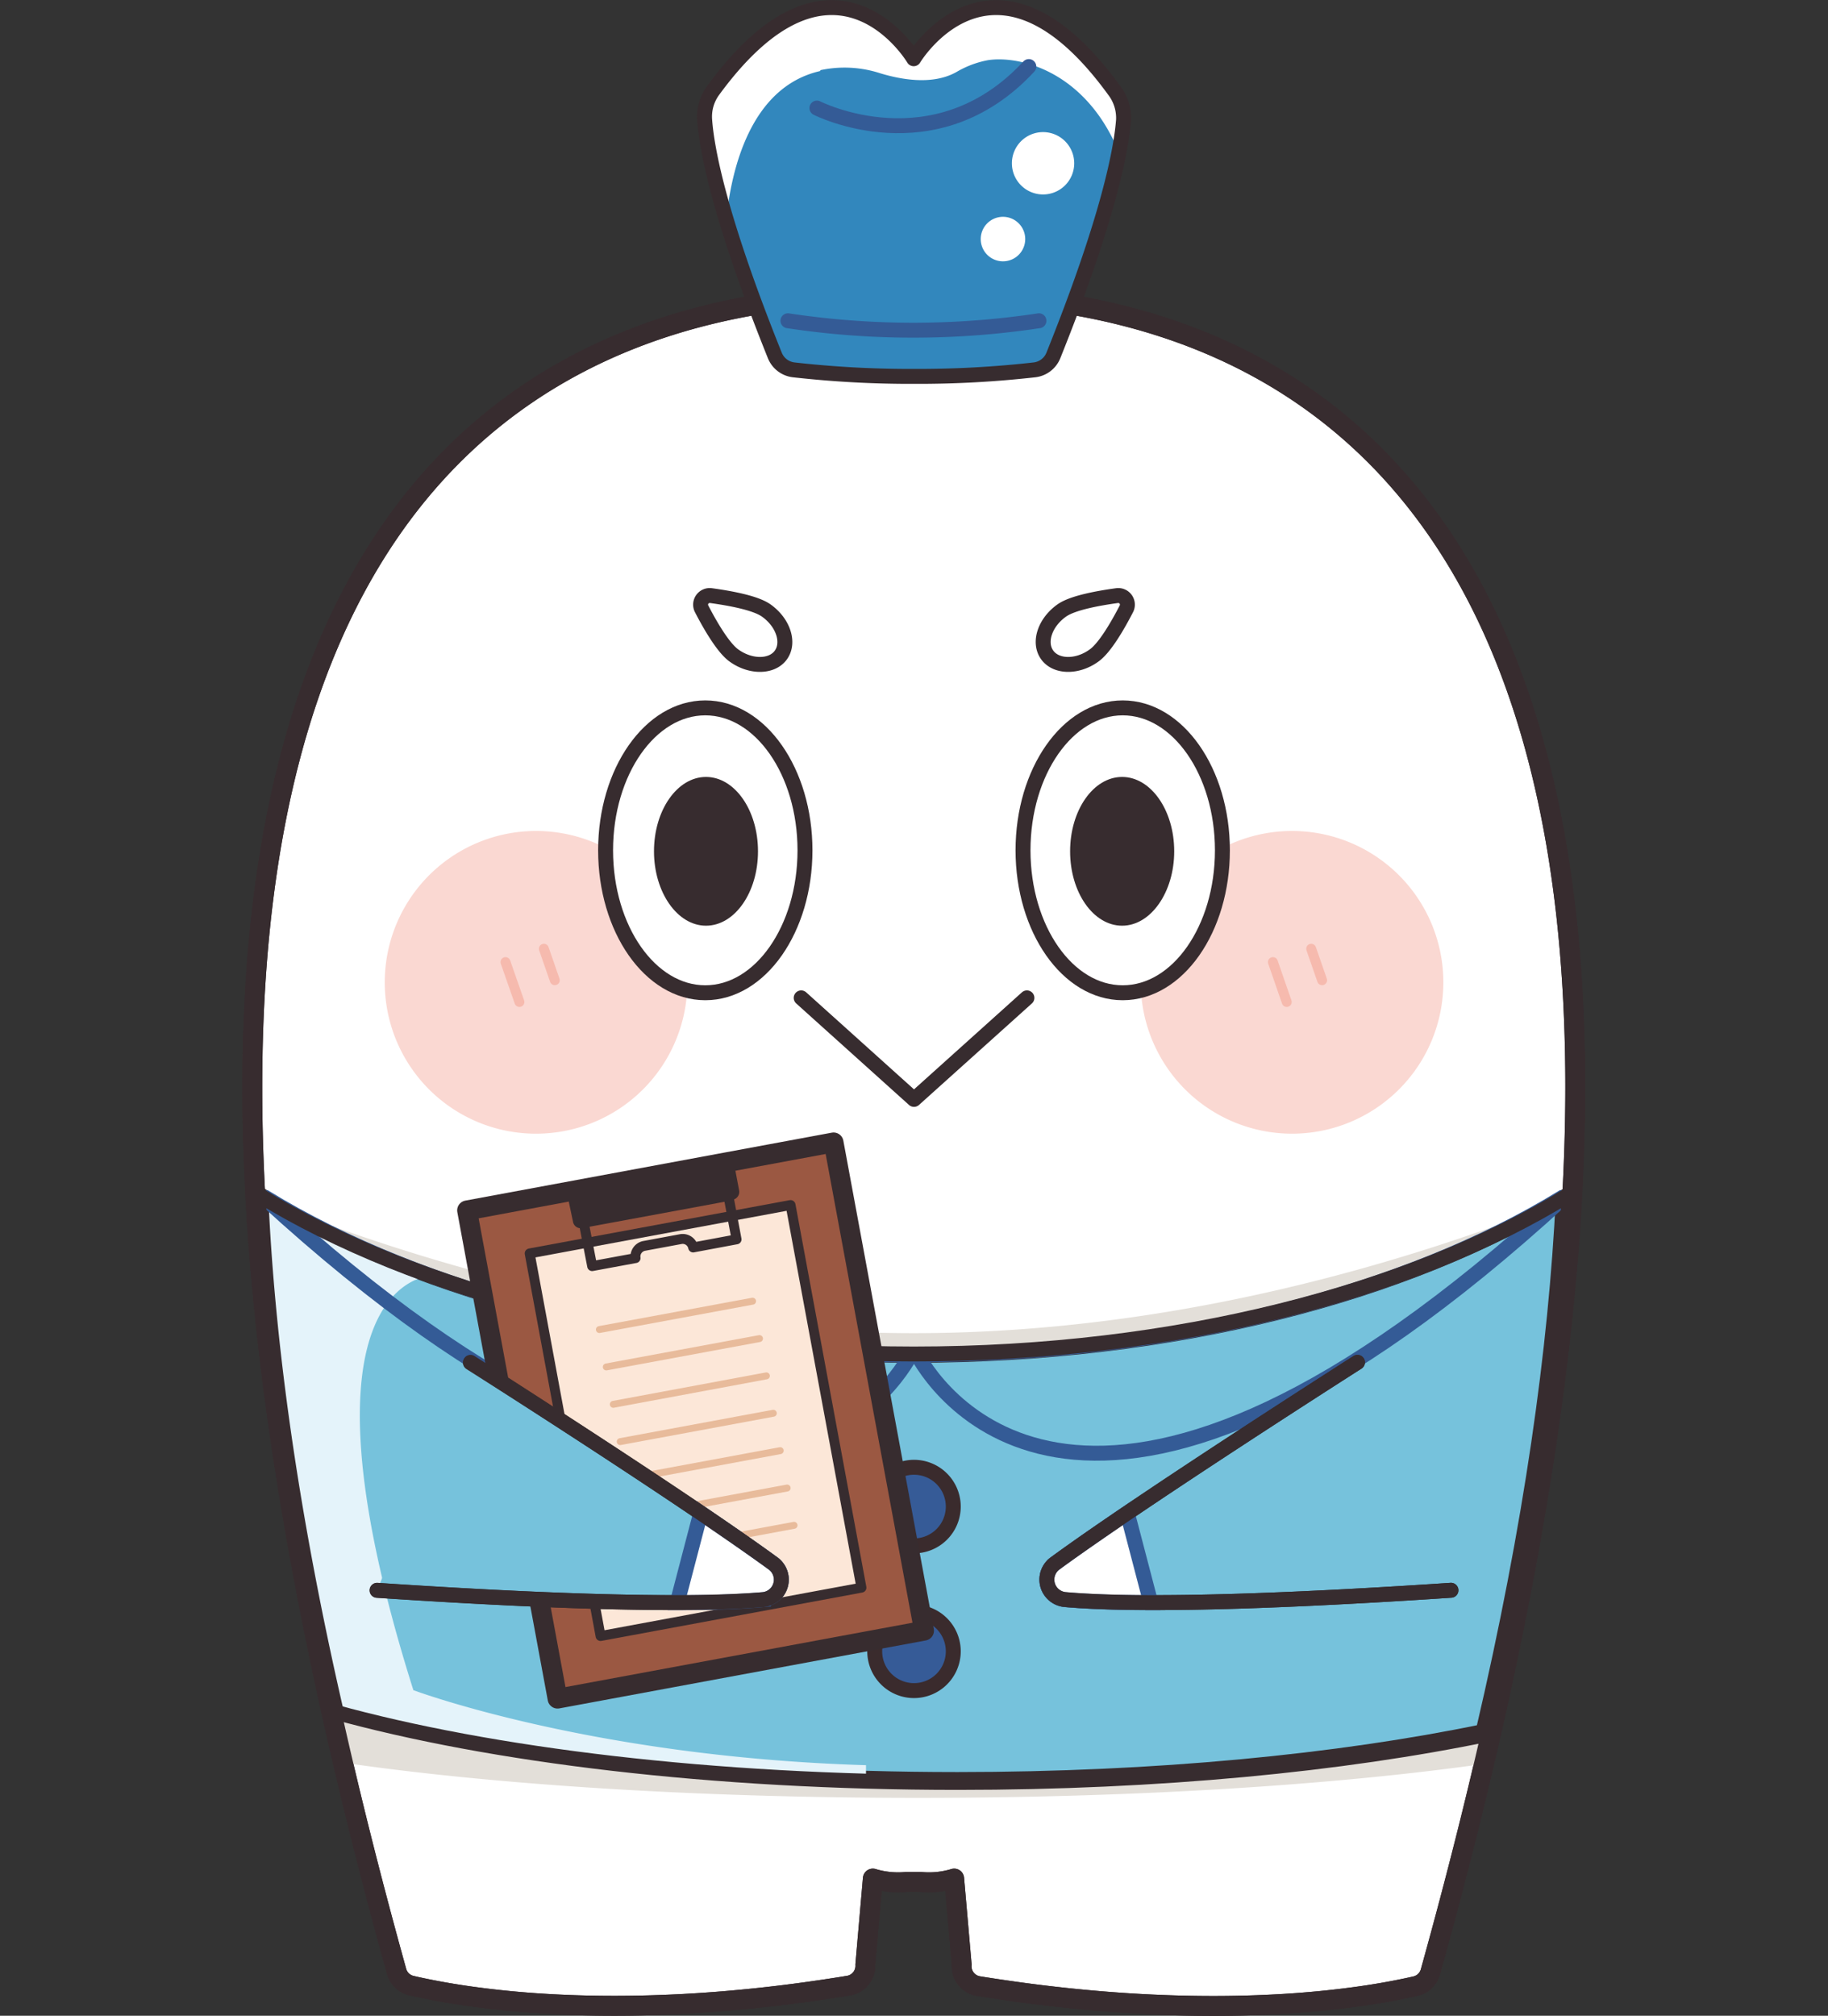 <svg xmlns="http://www.w3.org/2000/svg" xmlns:xlink="http://www.w3.org/1999/xlink" viewBox="-24.19 0 182.44 201.1"><rect x="-24.19" y="0" width="182.44" height="201.1" fill="#333333" stroke="none"/><defs><style>.cls-1,.cls-14,.cls-15,.cls-18,.cls-19,.cls-21,.cls-3,.cls-5,.cls-7,.cls-8{fill:none;}.cls-2{fill:#fff;}.cls-18,.cls-3,.cls-5,.cls-8{stroke:#372c2f;}.cls-18,.cls-19,.cls-21,.cls-3,.cls-5,.cls-7{stroke-linecap:round;stroke-linejoin:round;}.cls-3{stroke-width:1.98px;}.cls-4{fill:#e3dfd9;}.cls-14,.cls-15,.cls-21,.cls-5,.cls-8{stroke-width:1.49px;}.cls-6{fill:#fad8d2;}.cls-7{stroke:#f6baae;}.cls-18,.cls-7{stroke-width:0.99px;}.cls-14,.cls-15,.cls-8{stroke-miterlimit:10;}.cls-9{fill:#372c2f;}.cls-10{fill:#76c2dc;}.cls-11{clip-path:url(#clip-path);}.cls-12{fill:#e4f3fa;}.cls-13{fill:#365b97;}.cls-14{stroke:#3a2b2d;}.cls-15,.cls-21{stroke:#345b96;}.cls-16{fill:#9b5842;}.cls-17{fill:#fce7d8;}.cls-19{stroke:#e8bb9b;stroke-width:0.69px;}.cls-20{fill:#3287bd;}</style><clipPath id="clip-path"><rect class="cls-1" x="2.59" y="119.43" width="59.65" height="57.91"/></clipPath></defs><g id="レイヤー_2" data-name="レイヤー 2"><g id="レイヤー_1-2" data-name="レイヤー 1"><path class="cls-2" d="M69.49,29.34H64.57C36.5,29.34-27.54,42.23,15.4,196.7a2,2,0,0,0,1.43,1.38c4.33,1,19.52,4,43.73,0A2,2,0,0,0,62.17,196l.75-8.59h0a8.7,8.7,0,0,0,3.36.33h1.4a8.66,8.66,0,0,0,3.36-.33h0l.75,8.59a2,2,0,0,0,1.62,2.13c24.2,3.92,39.39,1,43.72,0a2,2,0,0,0,1.43-1.38C161.6,42.23,97.57,29.34,69.49,29.34"/><path class="cls-3" d="M69.49,29.34H64.57C36.5,29.34-27.54,42.23,15.4,196.7a2,2,0,0,0,1.43,1.38c4.33,1,19.52,4,43.73,0A2,2,0,0,0,62.17,196l.75-8.59h0a8.7,8.7,0,0,0,3.36.33h1.4a8.66,8.66,0,0,0,3.36-.33h0l.75,8.59a2,2,0,0,0,1.62,2.13c24.2,3.92,39.39,1,43.72,0a2,2,0,0,0,1.43-1.38C161.6,42.23,97.57,29.34,69.49,29.34Z"/><path class="cls-4" d="M67,133c-26.65,0-50.35-7.42-65.48-13.51A248.54,248.54,0,0,0,6.4,158.29c1.12,5.62,2.43,11.48,4,17.61,14.84,2.14,34.91,3.46,57,3.46,21.74,0,41.52-1.28,56.29-3.36q2.33-9.3,4-17.82a248.24,248.24,0,0,0,4.84-38.71C117.38,125.56,93.68,133,67,133"/><polyline class="cls-5" points="78.3 99.55 67.03 109.68 55.77 99.55"/><path class="cls-6" d="M14.21,98A15.1,15.1,0,1,1,29.3,113.1,15.09,15.09,0,0,1,14.21,98"/><line class="cls-7" x1="26.26" y1="95.98" x2="27.65" y2="99.96"/><line class="cls-7" x1="30.09" y1="94.65" x2="31.18" y2="97.79"/><path class="cls-6" d="M119.86,98a15.1,15.1,0,1,0-15.1,15.1A15.1,15.1,0,0,0,119.86,98"/><line class="cls-7" x1="102.85" y1="95.98" x2="104.23" y2="99.96"/><line class="cls-7" x1="106.67" y1="94.65" x2="107.76" y2="97.79"/><path class="cls-2" d="M36.25,84.83c0-7.85,4.45-14.21,10-14.21S56.15,77,56.15,84.83,51.69,99,46.2,99s-10-6.36-10-14.21"/><ellipse class="cls-8" cx="46.2" cy="84.83" rx="9.95" ry="14.21"/><path class="cls-9" d="M41.08,84.93c0-4.1,2.32-7.42,5.19-7.42s5.19,3.32,5.19,7.42-2.32,7.42-5.19,7.42S41.08,89,41.08,84.93"/><path class="cls-2" d="M52.26,60.89c1.7,1.19,2.37,3.18,1.5,4.43s-3,1.29-4.68.09c-1.09-.76-2.43-3.09-3.24-4.66a.91.91,0,0,1,.93-1.33c1.75.24,4.39.7,5.49,1.47"/><path class="cls-5" d="M52.26,60.89c1.7,1.19,2.37,3.18,1.5,4.43s-3,1.29-4.68.09c-1.09-.76-2.43-3.09-3.24-4.66a.91.91,0,0,1,.93-1.33C48.52,59.66,51.16,60.12,52.26,60.89Z"/><path class="cls-2" d="M81.8,60.89c-1.7,1.19-2.37,3.18-1.49,4.43s3,1.29,4.67.09c1.1-.76,2.43-3.09,3.24-4.66a.91.91,0,0,0-.93-1.33c-1.75.24-4.39.7-5.49,1.47"/><path class="cls-5" d="M81.8,60.89c-1.7,1.19-2.37,3.18-1.49,4.43s3,1.29,4.67.09c1.1-.76,2.43-3.09,3.24-4.66a.91.91,0,0,0-.93-1.33C85.54,59.66,82.9,60.12,81.8,60.89Z"/><path class="cls-2" d="M97.81,84.83c0-7.85-4.45-14.21-10-14.21S77.92,77,77.92,84.83,82.37,99,87.86,99s10-6.36,10-14.21"/><ellipse class="cls-8" cx="87.86" cy="84.83" rx="9.95" ry="14.21"/><path class="cls-9" d="M93,84.93c0-4.1-2.33-7.42-5.2-7.42s-5.19,3.32-5.19,7.42,2.32,7.42,5.19,7.42S93,89,93,84.93"/><path class="cls-10" d="M67,135.21c-25.89,0-49.09-6.1-64.78-15.74.65,14.55,3,31.45,7.44,51.06,15.57,4.32,37.46,7,61.71,7,19.77,0,38-1.79,52.46-4.78,4.81-20.56,7.28-38.18,8-53.28-15.69,9.64-38.89,15.74-64.78,15.74"/><path class="cls-8" d="M67,135.21c-25.89,0-49.09-6.1-64.78-15.74.65,14.55,3,31.45,7.44,51.06,15.57,4.32,37.46,7,61.71,7,19.77,0,38-1.79,52.46-4.78,4.81-20.56,7.28-38.18,8-53.28C116.12,129.11,92.92,135.21,67,135.21Z"/><rect class="cls-1" width="134.06" height="201.1"/><g class="cls-11"><path class="cls-12" d="M17.11,168.63s17.75,6.65,45.13,7.47l0,1.24c-20.42-.59-38.68-3.1-52.17-6.84C5.56,150.88,3.24,134,2.59,119.43A91.23,91.23,0,0,0,19,127.24s-15,0-1.93,41.39"/></g><path class="cls-13" d="M63.11,150.3A3.92,3.92,0,1,1,67,154.22a3.93,3.93,0,0,1-3.92-3.92"/><path class="cls-14" d="M63.11,150.3A3.92,3.92,0,1,1,67,154.22,3.93,3.93,0,0,1,63.11,150.3Z"/><path class="cls-13" d="M63.11,164.75A3.92,3.92,0,1,1,67,168.66a3.92,3.92,0,0,1-3.92-3.91"/><path class="cls-14" d="M63.11,164.75A3.92,3.92,0,1,1,67,168.66,3.92,3.92,0,0,1,63.11,164.75Z"/><path class="cls-15" d="M131.8,119.55s0,0,0-.08l-.08,0c-15.61,9.57-38.65,15.64-64.36,15.69C69.76,139.46,85.44,162,131.8,119.55Z"/><path class="cls-15" d="M66.69,135.18C41,135.13,18,129.06,2.33,119.49l-.07,0v.08C48.62,162,64.3,139.45,66.69,135.18Z"/><path class="cls-8" d="M67,135.08c-26.14,0-49.58-6.16-65.42-15.9.64,14.7,3,31.77,7.51,51.58,15.72,4.35,37.83,7.06,62.32,7.06,20,0,38.36-1.8,53-4.83,4.86-20.76,7.35-38.56,8-53.81C116.61,128.92,93.18,135.08,67,135.08Z"/><rect class="cls-16" x="26.62" y="116.95" width="37.2" height="49.54" transform="translate(-25.06 10.61) rotate(-10.5)"/><rect class="cls-3" x="26.62" y="116.95" width="37.2" height="49.54" transform="translate(-25.06 10.61) rotate(-10.5)"/><rect class="cls-17" x="31.98" y="122.31" width="26.48" height="38.82" transform="translate(-25.06 10.61) rotate(-10.5)"/><rect class="cls-18" x="31.98" y="122.31" width="26.48" height="38.82" transform="translate(-25.06 10.61) rotate(-10.5)"/><path class="cls-9" d="M49,119.73l-15.09,2.79a.78.78,0,0,1-.91-.62L32.6,120a.79.79,0,0,1,.63-.91l15.09-2.8a.78.78,0,0,1,.91.63l.35,1.86a.8.8,0,0,1-.63.91"/><path class="cls-18" d="M49.32,123.64l-4.33.81a1.07,1.07,0,0,0-1.2-.84l-3.72.69a1.08,1.08,0,0,0-.83,1.21l-4.33.8L34,121.62,48.45,119Z"/><line class="cls-19" x1="35.63" y1="132.64" x2="50.92" y2="129.81"/><line class="cls-19" x1="36.32" y1="136.37" x2="51.61" y2="133.54"/><line class="cls-19" x1="37.02" y1="140.1" x2="52.3" y2="137.26"/><line class="cls-19" x1="37.71" y1="143.82" x2="52.99" y2="140.99"/><line class="cls-19" x1="38.4" y1="147.55" x2="53.68" y2="144.72"/><line class="cls-19" x1="39.09" y1="151.28" x2="54.37" y2="148.45"/><line class="cls-19" x1="39.78" y1="155" x2="55.06" y2="152.17"/><path class="cls-10" d="M22.77,135.91S44.32,149.64,53,156a2,2,0,0,1-1,3.57c-5,.45-15.62.61-38.55-.92"/><path class="cls-5" d="M22.77,135.91S44.32,149.64,53,156a2,2,0,0,1-1,3.57c-5,.45-15.62.61-38.55-.92"/><path class="cls-10" d="M111.29,135.91S89.74,149.64,81.07,156a2,2,0,0,0,1,3.57c5,.45,15.62.61,38.55-.92"/><path class="cls-5" d="M111.29,135.91S89.74,149.64,81.07,156a2,2,0,0,0,1,3.57c5,.45,15.62.61,38.55-.92"/><path class="cls-2" d="M82.06,159.58c1.91.17,4.65.3,8.6.31l-2.34-8.95c-2.79,1.9-5.33,3.66-7.24,5.06a2,2,0,0,0,1,3.58"/><path class="cls-15" d="M82.06,159.58c1.91.17,4.65.3,8.6.31l-2.34-8.95c-2.79,1.9-5.33,3.66-7.24,5.06A2,2,0,0,0,82.06,159.58Z"/><path class="cls-2" d="M45.74,150.94l-2.34,8.95c4,0,6.7-.14,8.6-.31A2,2,0,0,0,53,156c-1.91-1.4-4.45-3.16-7.24-5.06"/><path class="cls-15" d="M45.74,150.94l-2.34,8.95c4,0,6.7-.14,8.6-.31A2,2,0,0,0,53,156C51.07,154.6,48.53,152.84,45.74,150.94Z"/><path class="cls-5" d="M13.44,158.66C36.37,160.19,47,160,52,159.58A2,2,0,0,0,53,156c-1.91-1.4-4.45-3.16-7.24-5.05-9.88-6.7-23-15-23-15"/><path class="cls-5" d="M111.29,135.91S89.74,149.64,81.07,156a2,2,0,0,0,1,3.57c5,.45,15.62.61,38.55-.92"/><path class="cls-3" d="M69.49,29.34H64.57C36.5,29.34-27.54,42.23,15.4,196.7a2,2,0,0,0,1.43,1.38c4.33,1,19.52,4,43.73,0A2,2,0,0,0,62.17,196l.75-8.59h0a8.7,8.7,0,0,0,3.36.33h1.4a8.66,8.66,0,0,0,3.36-.33h0l.75,8.59a2,2,0,0,0,1.62,2.13c24.2,3.92,39.39,1,43.72,0a2,2,0,0,0,1.43-1.38C161.6,42.23,97.57,29.34,69.49,29.34Z"/><path class="cls-20" d="M87,9C75-7.49,67,5.86,67,5.86S59.09-7.49,47,9a4.42,4.42,0,0,0-.86,3c.21,2.84,1.42,9.59,7,23.46a2.32,2.32,0,0,0,1.9,1.44,103.81,103.81,0,0,0,12,.65,103.56,103.56,0,0,0,12-.65,2.32,2.32,0,0,0,1.9-1.44c5.57-13.87,6.78-20.62,7-23.46A4.53,4.53,0,0,0,87,9"/><path class="cls-2" d="M57.69,7a11.5,11.5,0,0,1,6,.32c2,.6,5.15,1.21,7.55-.12A9.69,9.69,0,0,1,74.43,6c3.19-.47,9.69,1.12,13,9.08a25.69,25.69,0,0,0,.45-3.18A4.41,4.41,0,0,0,87,9C75-7.49,67,5.86,67,5.86S59.09-7.49,47,9a4.42,4.42,0,0,0-.86,3,49.25,49.25,0,0,0,2.15,9.91c.5-4.9,2.37-13.21,9.36-14.82"/><path class="cls-21" d="M57.34,10.78s11.76,6,21.15-4.14"/><path class="cls-2" d="M76.8,16.3a3.11,3.11,0,1,1,3.11,3.1,3.11,3.11,0,0,1-3.11-3.1"/><path class="cls-2" d="M73.69,23.85a2.22,2.22,0,1,1,2.22,2.22,2.22,2.22,0,0,1-2.22-2.22"/><path class="cls-21" d="M54.45,32a83.4,83.4,0,0,0,12.87.94A84.09,84.09,0,0,0,79.5,32"/><path class="cls-5" d="M87,9C75-7.49,67,5.86,67,5.86S59.09-7.49,47,9a4.42,4.42,0,0,0-.86,3c.21,2.84,1.42,9.59,7,23.46a2.32,2.32,0,0,0,1.9,1.44,103.81,103.81,0,0,0,12,.65,103.56,103.56,0,0,0,12-.65,2.32,2.32,0,0,0,1.9-1.44c5.57-13.87,6.78-20.62,7-23.46A4.53,4.53,0,0,0,87,9Z"/><rect class="cls-1" width="134.06" height="201.1"/></g></g></svg>